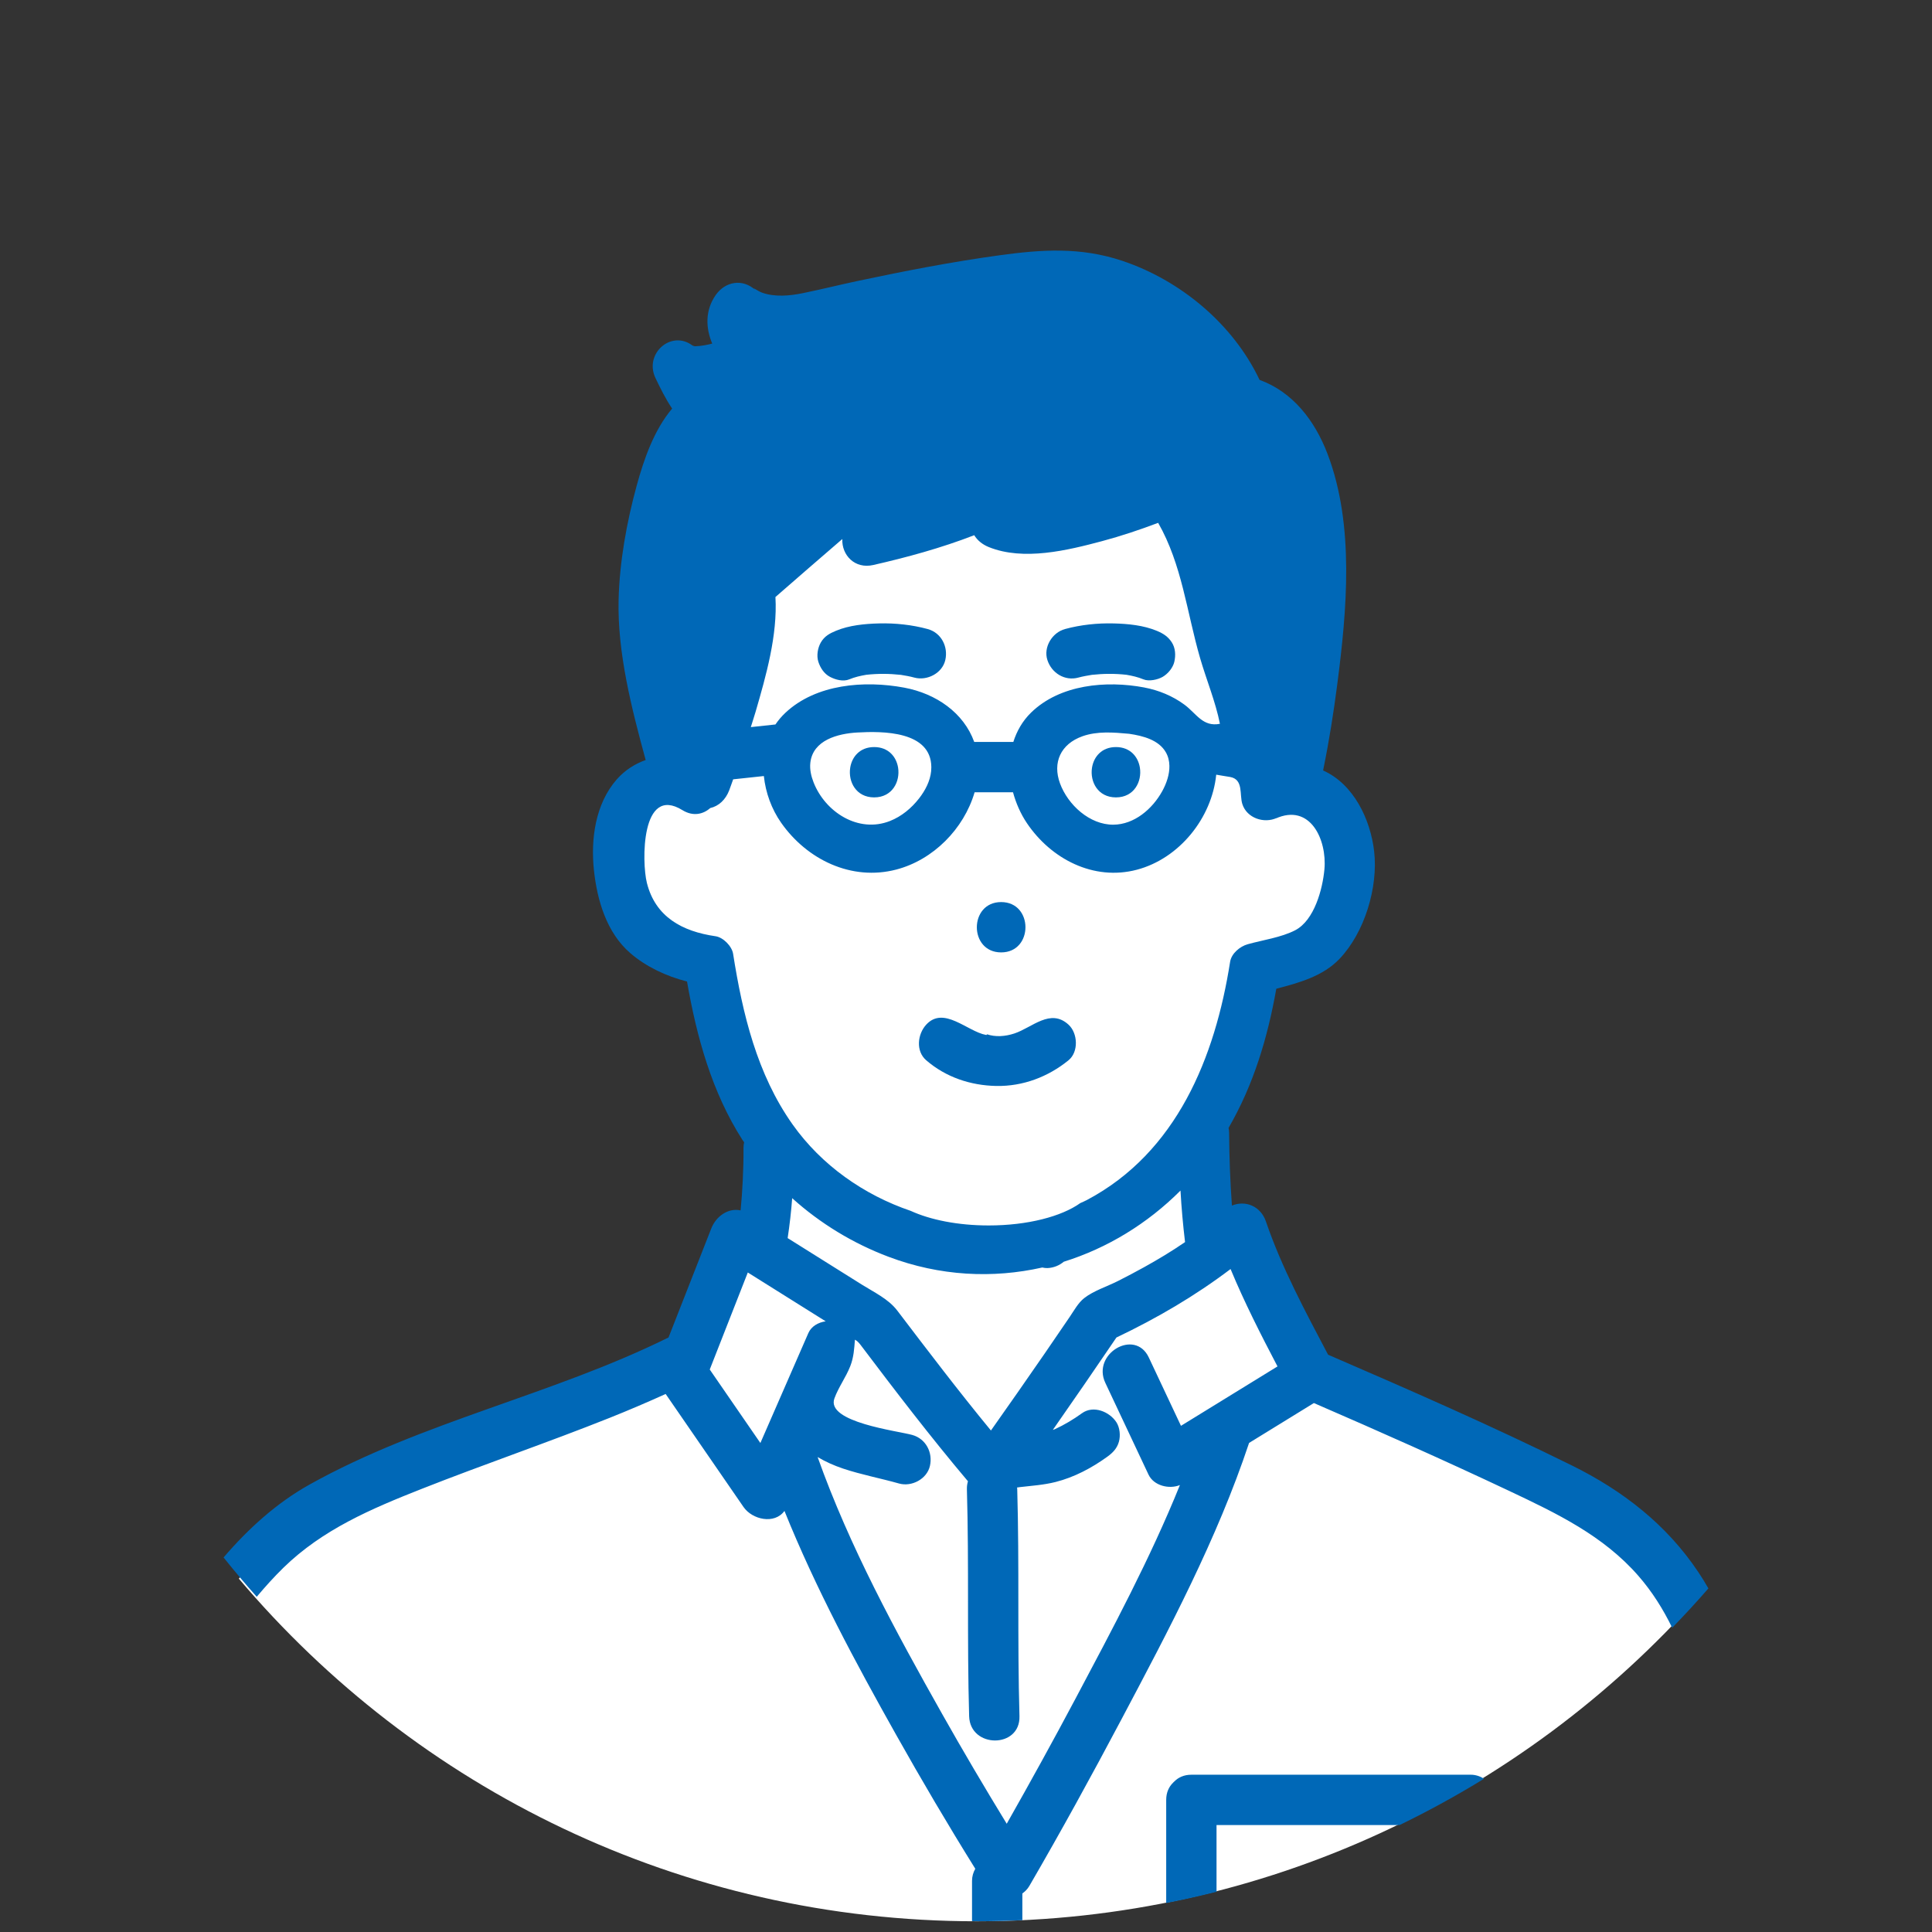 <?xml version="1.0" encoding="UTF-8"?><svg id="b" xmlns="http://www.w3.org/2000/svg" viewBox="0 0 180 180"><rect x="0" y="0" width="180" height="180" fill="#333333" stroke="none"/><defs><style>.d{fill:none;}.d,.e,.f{stroke-width:0px;}.e{fill:#0068b7;}.f{fill:#fff;}</style></defs><g id="c"><path class="f" d="M146.587,137.398l-20.5-8.5-5-5-4.833-8.5-2.667-1.667-.833-5.5,1.5-11.5,3.333-7.5,5.167-2.333,2-1.667.666-5.833-1-5-5.333-3.333-6.833-28.667-42.5,3.667-7,24.667-4,2.5-1.5,4.5,1.833,6.5,5.833,3.5,1.833,5.667,4.5,9.833-.5,9-5,9.667-5,5.667-13.667,5.5-18.167,7.167-6.669,6.844c16.509,19.523,41.178,31.924,68.748,31.924,26.785,0,50.832-11.705,67.318-30.273l-2.731-3.162-9-8.167Z"/><path class="e" d="M103.97,69.602c-1.326,0-2.069.906-2.23,1.922-.205,1.295.537,2.767,2.23,2.767,1.693,0,2.437-1.476,2.23-2.772-.162-1.014-.904-1.917-2.23-1.917Z"/><path class="e" d="M81.443,69.602c-1.326,0-2.07.906-2.23,1.922-.205,1.295.537,2.767,2.23,2.767,1.693,0,2.437-1.477,2.23-2.773-.162-1.013-.904-1.916-2.23-1.916Z"/><path class="e" d="M93.275,88.733c3.017,0,3.022-4.689,0-4.689-3.017,0-3.022,4.689,0,4.689Z"/><path class="e" d="M92.827,101.176c2.471.046,4.826-.846,6.726-2.395.954-.778.868-2.518 0-3.315-1.694-1.555-3.383.27-5.044.819-.839.277-1.771.36-2.602.06.024-.03.069.027.045.056s-.069.025-.106.018c-1.735-.332-3.927-2.726-5.555-.952-.807.88-.991,2.459,0,3.315,1.829,1.58,4.13,2.349,6.536,2.395Z"/><path class="e" d="M107.773,58.771c-1.242-.517-2.677-.654-4.009-.688-1.516-.04-3.081.126-4.545.525-1.183.323-2.026,1.681-1.637,2.884.392,1.211,1.616,1.983,2.884,1.637.414-.113.837-.186,1.26-.255,1.073-.118,2.155-.126,3.227-.005.537.092,1.069.213,1.573.423.521.217,1.344.034,1.806-.236.486-.285.95-.842,1.078-1.401.137-.6.107-1.274-.236-1.807-.354-.548-.804-.829-1.401-1.078Z"/><path class="e" d="M86.434,58.608c-1.464-.399-3.028-.565-4.545-.525-1.332.035-2.768.171-4.009.688-.59.246-1.065.503-1.401,1.078-.294.503-.419,1.243-.236,1.807.184.567.535,1.115,1.077,1.401.517.273,1.24.473,1.807.236.504-.21,1.036-.331,1.574-.423,1.073-.12,2.155-.113,3.227.005.423.068.846.141,1.26.255,1.182.322,2.602-.401,2.884-1.637.282-1.237-.371-2.539-1.637-2.884Z"/><path class="e" d="M158.224,146.462c-2.959-4.427-7.037-7.587-11.776-9.929-7.451-3.683-15.085-7.021-22.713-10.319-2.119-4.018-4.327-8.121-5.792-12.412-.491-1.438-1.914-1.998-3.168-1.481-.164-2.257-.246-4.523-.26-6.779-.001-.155-.019-.308-.052-.459,2.333-4.024,3.64-8.406,4.447-12.964,2.137-.557,4.35-1.171,5.886-2.781,2.349-2.463,3.616-6.681,3.229-10.028-.345-2.98-1.908-6.254-4.752-7.527.012-.069.023-.141.037-.207.528-2.582.937-5.186,1.277-7.799.896-6.896,1.631-14.842-.904-21.487-1.178-3.089-3.221-5.765-6.333-6.898-2.474-5.222-7.395-9.29-12.8-11.095-3.883-1.296-7.483-1.056-11.459-.509-4.393.603-8.753,1.451-13.089,2.368-1.74.368-3.467.803-5.209,1.158-1.212.247-2.592.379-3.787-.045-.415-.147-1.074-.651-.642-.256-1.182-1.079-2.795-.794-3.682.474-.998,1.427-.94,3.066-.326,4.526-.506.129-1.024.226-1.579.248-.227.009-.483-.301-.021.132-2.003-1.875-4.822.47-3.682,2.841.429.893.927,1.916,1.547,2.834-1.692,1.996-2.634,4.743-3.295,7.15-.935,3.41-1.606,7.116-1.692,10.66-.12,4.921,1.202,10.096,2.523,14.932-1.011.358-1.946.952-2.694,1.804-1.999,2.278-2.441,5.578-2.124,8.495.303,2.795,1.187,5.797,3.389,7.696,1.47,1.268,3.357,2.154,5.28,2.641.897,5.156,2.313,10.304,5.157,14.746.051.08.111.154.164.233-.037.166-.06.338-.059.518.011,1.032-.023,2.065-.072,3.096-.043.912-.111,1.822-.197,2.731-1.169-.254-2.293.561-2.732,1.681-1.329,3.388-2.658,6.777-3.986,10.165-.014.006-.027.009-.04.015-10.783,5.332-22.901,7.818-33.419,13.69-3.033,1.693-5.693,4.098-7.994,6.785.997,1.249,2.028,2.471,3.089,3.664.789-.936,1.607-1.849,2.487-2.708,3.651-3.565,8.188-5.494,12.876-7.344,5.806-2.291,11.717-4.306,17.515-6.619,1.757-.701,3.496-1.446,5.221-2.224,1.307,1.897,2.614,3.795,3.922,5.692,1.111,1.612,2.221,3.225,3.332,4.837.811,1.178,2.885,1.647,3.814.366,2.904,7.206,6.62,14.121,10.41,20.867,2.364,4.208,4.817,8.374,7.37,12.473-.187.329-.304.705-.304,1.121v3.758c.213.001.424.008.637.008,1.358,0,2.708-.036,4.051-.095v-2.492c.247-.179.475-.397.647-.692,2.976-5.121,5.826-10.32,8.598-15.554,4.396-8.298,8.904-16.793,11.879-25.729,2.013-1.239,4.025-2.478,6.038-3.716,6.106,2.648,12.193,5.35,18.211,8.193,4.419,2.088,8.75,4.156,12.024,7.911,1.279,1.466,2.306,3.103,3.148,4.833,1.157-1.192,2.284-2.413,3.373-3.667-.298-.52-.612-1.031-.945-1.53ZM108.951,71.348c.016.799-.268,1.637-.661,2.351-.933,1.692-2.621,3.119-4.554,3.135-2.213.018-4.239-1.846-4.976-3.842-.719-1.948.06-3.674,2.088-4.396,1.379-.491,2.892-.364,4.35-.231,1.31.192,2.764.576,3.421,1.725.223.389.322.818.331,1.258ZM106.605,64.05c-3.533-.664-7.845-.291-10.544,2.343-.811.791-1.332,1.732-1.652,2.734h-3.642c-.978-2.715-3.546-4.506-6.523-5.061-3.694-.689-8.215-.348-11.081,2.353-.354.334-.658.696-.917,1.078-.765.082-1.53.164-2.295.246.146-.475.305-.947.444-1.423.973-3.349,2.056-7.132,1.851-10.698,2.066-1.813,4.152-3.602,6.23-5.401-.063,1.5,1.163,2.81,2.877,2.421,3.086-.701,6.327-1.581,9.414-2.778.286.47.744.859,1.362,1.108,3.236,1.304,7.321.306,10.544-.555,1.768-.472,3.513-1.058,5.23-1.705,2.222,3.889,2.66,8.296,3.908,12.604.585,2.018,1.439,4.064,1.846,6.119-1.593.319-2.198-.964-3.301-1.779-1.104-.817-2.405-1.351-3.752-1.604ZM86.753,71.847c-.094.926-.55,1.801-1.127,2.541-.711.912-1.633,1.678-2.709,2.102-2.941,1.16-6.028-.823-7.117-3.596-.228-.581-.372-1.209-.303-1.83.238-2.121,2.574-2.715,4.365-2.818,2.378-.137,6.883-.145,6.908,3.225.001.126-.005.251-.018.375ZM68.302,88.864c-.112-.709-.922-1.534-1.637-1.637-3.114-.45-5.602-1.8-6.398-4.975-.481-1.918-.56-9.167,3.315-6.772.981.606,1.929.39,2.586-.194.801-.184,1.43-.781,1.764-1.639.133-.343.247-.694.375-1.039.953-.102,1.906-.204,2.859-.306.162,1.546.717,3.077,1.611,4.352,2.404,3.429,6.545,5.45,10.724,4.361,3.444-.897,6.3-3.787,7.3-7.2h3.578c.279,1.021.709,2.006,1.296,2.876,2.25,3.337,6.21,5.407,10.249,4.338,3.951-1.046,6.98-4.816,7.388-8.855-.001.01,1.17.191,1.309.217,1.245.236.844,1.628,1.124,2.518.412,1.309,2.021,1.853,3.223,1.289-.048.024-.095.05-.143.072,3.245-1.48,4.817,1.967,4.568,4.717-.167,1.844-.938,4.758-2.728,5.684-1.29.668-3.018.908-4.421,1.301-.719.201-1.514.855-1.638,1.638-1.398,8.894-4.966,17.76-13.356,22.199-.197.104-.401.187-.602.279-1.744,1.247-4.909,2.084-8.536,2.084-2.866,0-5.443-.524-7.261-1.358-4.365-1.483-8.312-4.252-11.001-8.043-3.323-4.685-4.668-10.32-5.549-15.909ZM110.409,115.721c-.01.007-.018.014-.028.02-1.226.845-2.507,1.61-3.809,2.332-.796.441-1.602.865-2.414,1.276-1.005.51-2.277.907-3.154,1.6-.551.435-.936,1.148-1.33,1.727-.779,1.146-1.561,2.289-2.345,3.431-1.65,2.403-3.328,4.787-5.006,7.17-3.004-3.649-5.866-7.414-8.727-11.174-.822-1.08-2.164-1.707-3.3-2.419-2.081-1.305-4.162-2.609-6.243-3.914-.223-.14-.446-.28-.669-.419.186-1.232.329-2.472.421-3.719,2.608,2.35,5.652,4.205,8.979,5.46,4.789,1.807,9.713,2.036,14.323.999.165.038.331.06.491.053.572-.026,1.098-.245,1.51-.59,4.051-1.267,7.784-3.537,10.876-6.631.09,1.605.233,3.206.424,4.798ZM75.31,124.205c-1.489,3.412-2.978,6.824-4.467,10.237-1.572-2.283-3.145-4.565-4.717-6.848,1.182-3.013,2.363-6.026,3.545-9.039,2.418,1.516,4.837,3.032,7.255,4.548-.688.102-1.335.458-1.616,1.102ZM110.027,132.838l-2.998-6.37c-1.284-2.728-5.328-.351-4.049,2.367,1.342,2.851,2.683,5.702,4.025,8.552.485,1.031,1.915,1.386,2.925.972-2.759,6.825-6.276,13.4-9.706,19.859-2.086,3.929-4.236,7.826-6.43,11.697-2.058-3.37-4.067-6.771-6.005-10.209-4.339-7.697-8.642-15.607-11.613-23.956.733.437,1.525.791,2.376,1.076,1.703.569,3.477.899,5.203,1.388,1.179.334,2.604-.409,2.884-1.637.284-1.247-.374-2.526-1.637-2.884-1.344-.381-8.079-1.181-7.261-3.411.387-1.055,1.069-1.959,1.479-3.006.322-.821.366-1.628.431-2.461.226.115.369.286.525.484,3.248,4.304,6.527,8.585,10.005,12.707-.063.223-.105.462-.097.735.203,7.048.005,14.105.208,21.153.087,3.011,4.776,3.023,4.689,0-.203-7.048-.005-14.105-.208-21.153-.002-.057-.016-.106-.014-.161.028-.004.054.003.082-.002.053-.01.106-.016.159-.025,1.119-.13,2.247-.202,3.344-.479,1.744-.441,3.377-1.31,4.828-2.359.508-.367.905-.776,1.077-1.401.155-.561.085-1.308-.236-1.806-.634-.983-2.145-1.61-3.208-.841-.794.574-1.634,1.077-2.523,1.487-.063.024-.128.043-.192.066,1.993-2.857,3.971-5.724,5.925-8.608,3.829-1.827,7.328-3.879,10.634-6.379,1.284,3.094,2.818,6.109,4.373,9.073-2.998,1.845-5.995,3.689-8.993,5.534Z"/><path class="e" d="M110.997,165.347c-.688,0-1.211.251-1.586.627-.028.023-.052.05-.079.074-.014.016-.03.03-.044.047-.381.375-.636.902-.636,1.596v9.611c1.578-.31,3.142-.659,4.689-1.051v-6.215h17.054c2.702-1.31,5.328-2.752,7.871-4.315-.369-.233-.796-.374-1.232-.374h-26.037Z"/><rect class="d" width="180" height="180"/></g></svg>